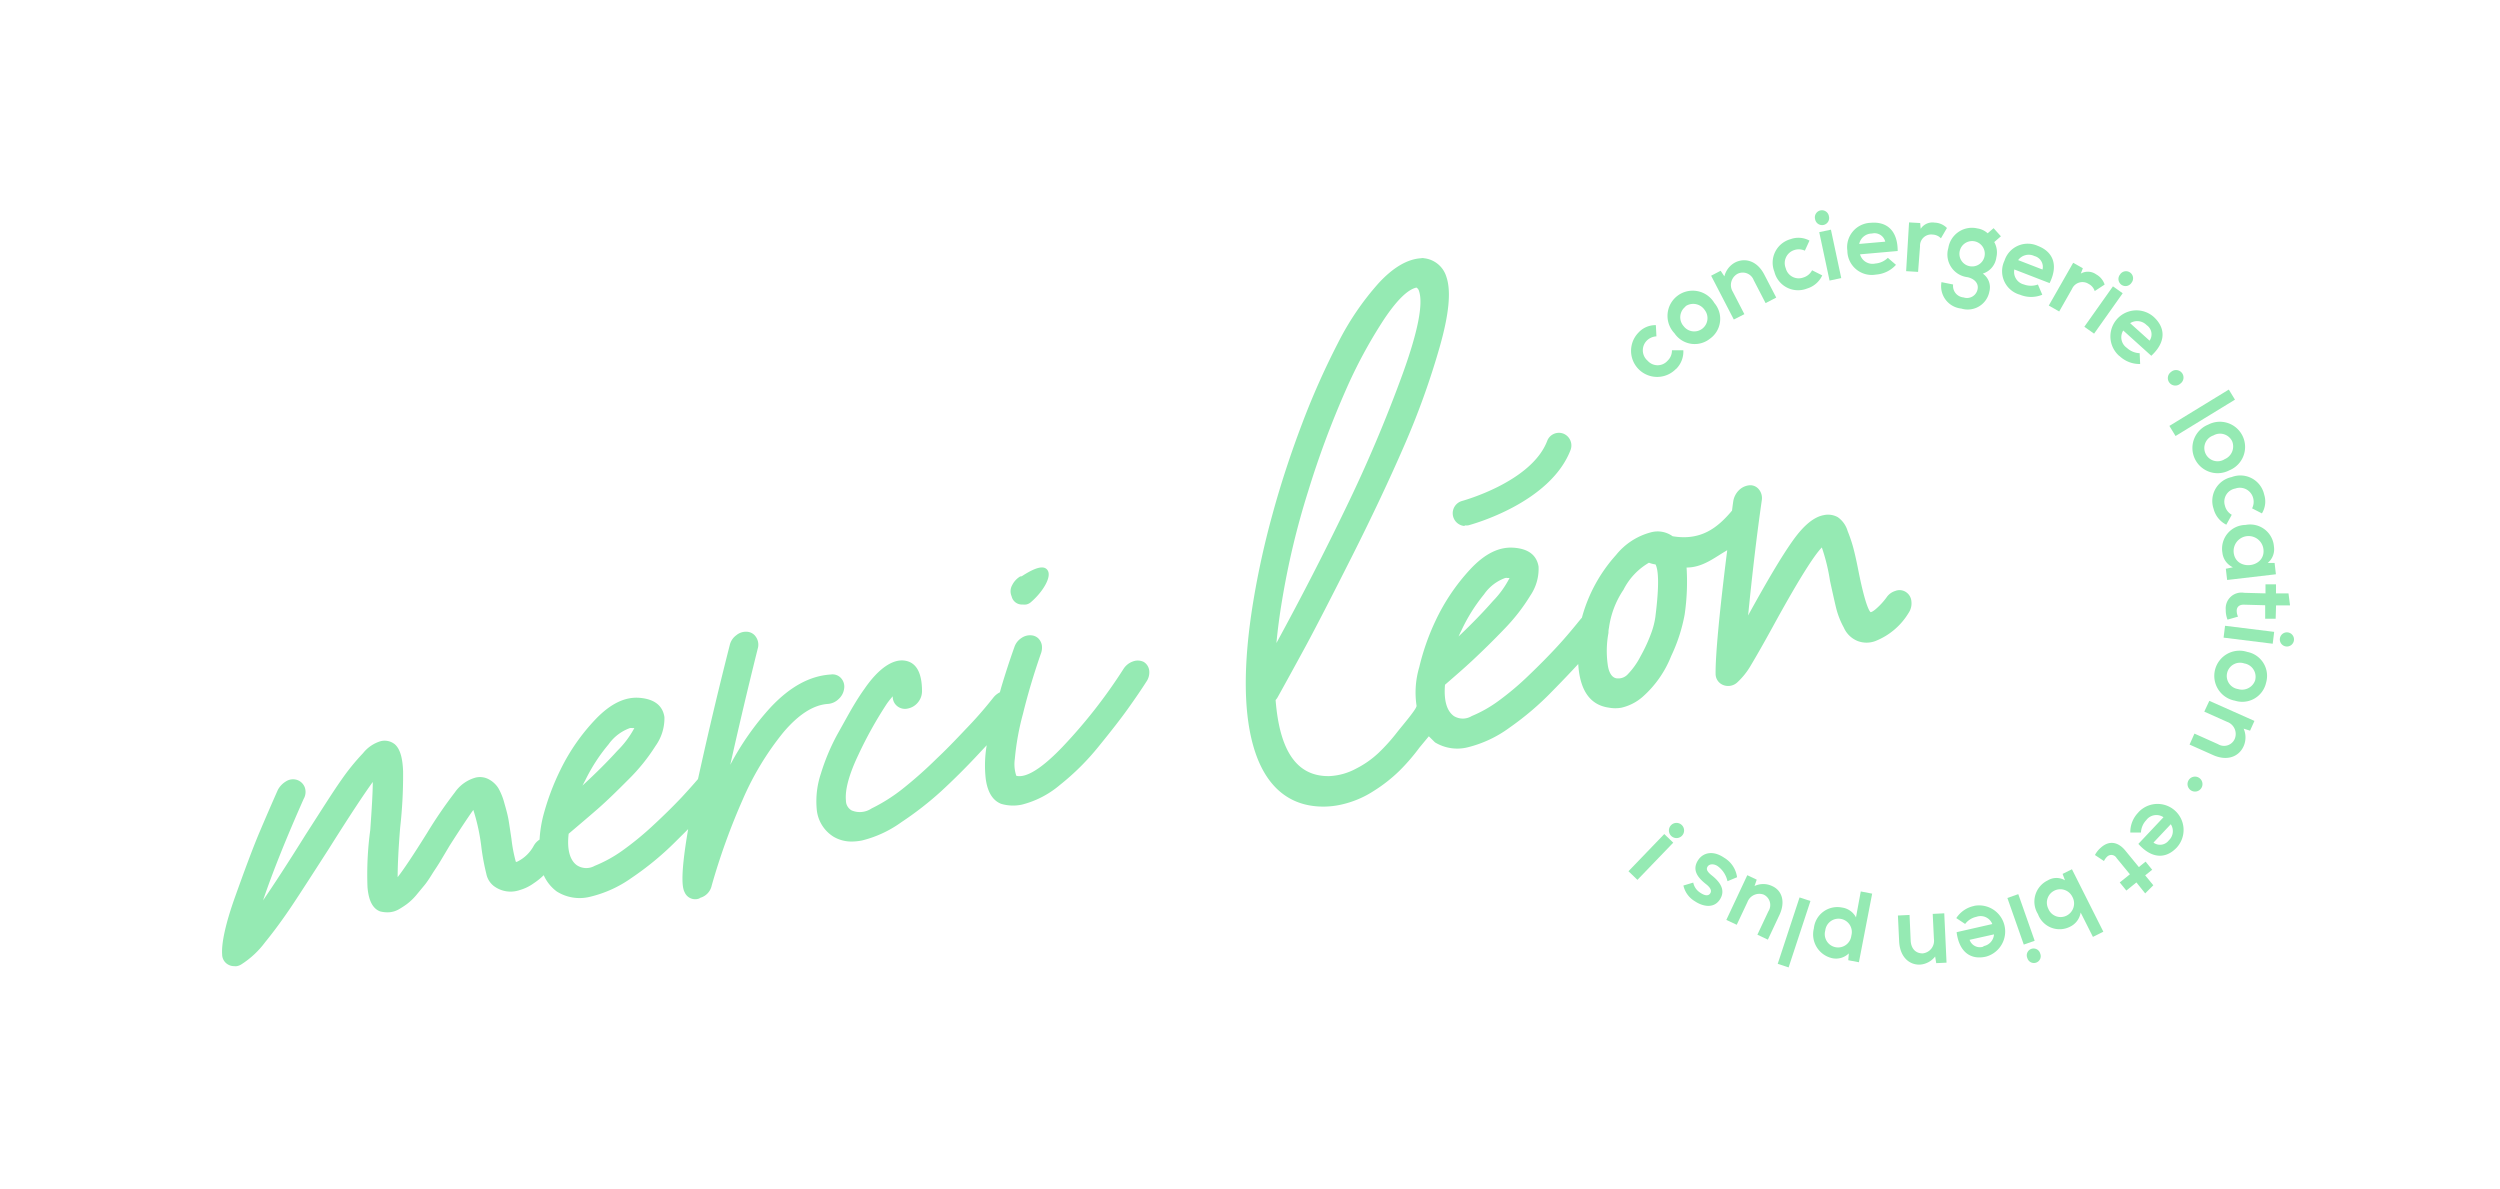 <svg id="logos" xmlns="http://www.w3.org/2000/svg" viewBox="0 0 307.56 146.27"><defs><style>.cls-1{fill:#95eab3;}</style></defs><path class="cls-1" d="M180.19,64.63a1.73,1.73,0,0,0,.45,0c.41-.11,10.06-2.72,12.58-9.28a1.57,1.57,0,0,0-.88-2,1.54,1.54,0,0,0-2,.9c-1.94,5.06-10.39,7.35-10.47,7.38a1.57,1.57,0,0,0,.32,3.08Z"/><path class="cls-1" d="M125.81,74.37a2.12,2.12,0,0,0,.42,0,1.21,1.21,0,0,0,.56-.26l.07-.06c1.42-1.22,2.59-3.12,2-3.92-.41-.58-1.37-.37-2.94.62a1.32,1.32,0,0,1-.28.16l-.12,0a2.59,2.59,0,0,0-1,1.08,1.53,1.53,0,0,0-.07,1.36A1.3,1.3,0,0,0,125.81,74.37Z"/><path class="cls-1" d="M103.17,86a2.08,2.08,0,0,0,.68-1.29,1.55,1.55,0,0,0-.38-1.28,1.4,1.4,0,0,0-1.26-.45c-2.57.16-5,1.49-7.37,4a33.85,33.85,0,0,0-5,7.11c1-4.46,2.12-9.25,3.38-14.29A1.69,1.69,0,0,0,93,78.36a1.4,1.4,0,0,0-1.11-.64,1.85,1.85,0,0,0-1.32.44,2.07,2.07,0,0,0-.79,1.19c-1.78,7-3,12.37-3.91,16.49-.62.73-1.3,1.48-2,2.24-1.08,1.14-2.29,2.33-3.6,3.54a37.58,37.58,0,0,1-3.75,3.06,16.42,16.42,0,0,1-3.36,1.84,2.1,2.1,0,0,1-2.2-.08c-.88-.64-1.22-2-1-3.87,1.18-1,2.36-2,3.51-3s2.46-2.28,3.84-3.67a23,23,0,0,0,3.34-4.14,5.84,5.84,0,0,0,1.09-3.54c-.21-1.42-1.24-2.22-3.05-2.37s-3.57.73-5.35,2.56a24.63,24.63,0,0,0-4.39,6.29,30.19,30.19,0,0,0-2.12,5.67,15.22,15.22,0,0,0-.45,2.92,2.13,2.13,0,0,0-.7.73,4.59,4.59,0,0,1-2.08,2,.17.17,0,0,1-.14,0,18.42,18.42,0,0,1-.54-2.82c-.15-1-.27-1.83-.36-2.35s-.26-1.18-.5-2a7.66,7.66,0,0,0-.74-1.87,3.11,3.11,0,0,0-1.12-1.07,2.3,2.3,0,0,0-1.68-.25,4.59,4.59,0,0,0-2.56,1.82,55.59,55.59,0,0,0-3.42,5c-1.68,2.69-2.89,4.51-3.62,5.43,0-1.15.07-3.19.31-6.1a57.13,57.13,0,0,0,.36-6.92c-.06-1.67-.38-2.75-1-3.31a2,2,0,0,0-1.75-.4,4.38,4.38,0,0,0-2.18,1.48A27.43,27.43,0,0,0,42,95.94c-1,1.41-2.42,3.67-4.38,6.71-2.17,3.48-3.94,6.2-5.26,8.12,1.2-3.54,2.89-7.73,5-12.49a1.7,1.7,0,0,0,.13-1.43,1.55,1.55,0,0,0-.94-.9,1.61,1.61,0,0,0-1.37.18,2.71,2.71,0,0,0-1,1.05c-.68,1.53-1.43,3.26-2.24,5.17s-1.8,4.58-3,7.93-1.71,5.77-1.61,7.13a1.43,1.43,0,0,0,.8,1.29,1.45,1.45,0,0,0,.68.16,1.24,1.24,0,0,0,.33,0,1.59,1.59,0,0,0,.6-.25,11,11,0,0,0,2.88-2.7c1.11-1.36,2.22-2.88,3.31-4.51s2.61-4,4.54-7c2.47-3.93,4.28-6.67,5.39-8.2,0,1.28-.12,3.26-.31,5.92a40.5,40.5,0,0,0-.34,7c.13,1.65.63,2.65,1.54,3a3.56,3.56,0,0,0,1.15.11,2.78,2.78,0,0,0,1.16-.36,10.59,10.59,0,0,0,1-.65A7.13,7.13,0,0,0,51.31,110l1-1.21q.39-.5,1-1.5c.45-.67.78-1.19,1-1.57l1-1.68c1.65-2.58,2.5-3.82,2.92-4.4a24.35,24.35,0,0,1,1,4.66,28.07,28.07,0,0,0,.6,3.2,2.52,2.52,0,0,0,.88,1.47,3.43,3.43,0,0,0,3.23.53,5.5,5.5,0,0,0,1.71-.83,8.07,8.07,0,0,0,1.24-1,5.06,5.06,0,0,0,1.6,2,5.27,5.27,0,0,0,4.08.66,14.62,14.62,0,0,0,5.13-2.33,36.53,36.53,0,0,0,5.33-4.38L84.66,102c-1.11,6.47-.62,7.4-.41,7.82a1.41,1.41,0,0,0,1.67.75.57.57,0,0,0,.23-.12,2,2,0,0,0,1.41-1.52,80.67,80.67,0,0,1,3.81-10.56,35.28,35.28,0,0,1,5-8.27c1.87-2.21,3.71-3.39,5.49-3.5A2.1,2.1,0,0,0,103.17,86ZM72,96a21.45,21.45,0,0,1,2.87-4.43,5.5,5.5,0,0,1,2.63-2,1,1,0,0,1,.3,0h.24a11.56,11.56,0,0,1-2.1,2.8c-1.2,1.33-2.64,2.76-4.29,4.28C71.78,96.42,71.9,96.18,72,96Z"/><path class="cls-1" d="M140.7,81.43a1.68,1.68,0,0,0-1.34-.05,2.24,2.24,0,0,0-1.14.91h0a63.71,63.71,0,0,1-7.53,9.62c-3.15,3.29-4.81,3.75-5.66,3.53a4.5,4.5,0,0,1-.18-2.09,31.69,31.69,0,0,1,1-5.53c.59-2.42,1.34-4.94,2.24-7.51a2.1,2.1,0,0,0,.08-.94,1.59,1.59,0,0,0-.38-.78,1.38,1.38,0,0,0-.82-.42,1.84,1.84,0,0,0-1.32.33,2.11,2.11,0,0,0-.86,1.12c-.6,1.68-1.15,3.38-1.63,5l-.15.55a2.4,2.4,0,0,0-.78.62h0c-.79,1-1.78,2.19-3,3.47s-2.51,2.67-4,4.07A52.21,52.21,0,0,1,111,97.08a21,21,0,0,1-3.78,2.38,2.58,2.58,0,0,1-2.45.24,1.39,1.39,0,0,1-.7-1.21c-.13-1.34.39-3.24,1.54-5.65a49.68,49.68,0,0,1,3.51-6.29,11.08,11.08,0,0,1,.71-.89v0a1.45,1.45,0,0,0,.28.93,1.52,1.52,0,0,0,1.6.57,2.12,2.12,0,0,0,1.23-.76,2.16,2.16,0,0,0,.49-1.36c0-2.3-.72-3.57-2.14-3.77s-3.16.89-4.93,3.46c-.42.58-.88,1.29-1.37,2.11s-1.13,2-2,3.55a26.06,26.06,0,0,0-2,4.78,10.72,10.72,0,0,0-.52,4.3,4.43,4.43,0,0,0,2.08,3.47,4.35,4.35,0,0,0,2.26.59,6.78,6.78,0,0,0,1.23-.13,14,14,0,0,0,4.85-2.25,40.62,40.62,0,0,0,4.92-3.83c1.44-1.33,2.95-2.82,4.47-4.45l1.11-1.19a14.71,14.71,0,0,0-.12,4.14c.22,1.62.84,2.65,1.89,3.07a5.18,5.18,0,0,0,2.55.1,11.6,11.6,0,0,0,4.67-2.41,30.29,30.29,0,0,0,4.79-4.76c1.5-1.84,2.7-3.38,3.55-4.57s1.63-2.32,2.3-3.37a2,2,0,0,0,.36-1.39A1.43,1.43,0,0,0,140.7,81.43Z"/><path class="cls-1" d="M235.15,74a1.5,1.5,0,0,0-.64-1.14,1.42,1.42,0,0,0-1.34-.16,2,2,0,0,0-1.09.81,8.54,8.54,0,0,1-1.22,1.34c-.46.41-.67.46-.73.46h0c-.1-.07-.62-.62-1.53-5.24-.24-1.23-.46-2.16-.62-2.75s-.38-1.25-.68-2a3.16,3.16,0,0,0-1.2-1.69,2.45,2.45,0,0,0-1.71-.26c-1.24.22-2.5,1.26-3.86,3.18s-3.1,4.86-5.38,9l-.09.17c.46-4.65,1-9.42,1.69-14.23a1.68,1.68,0,0,0-.37-1.29,1.35,1.35,0,0,0-1.24-.49,2.12,2.12,0,0,0-1.24.63,2.47,2.47,0,0,0-.66,1.28c-.06.4-.11.8-.16,1.2-1.79,2.13-3.83,3.73-7.31,3.15a3.15,3.15,0,0,0-2.67-.48,8.16,8.16,0,0,0-4.29,2.79A18.86,18.86,0,0,0,194.61,76a1.8,1.8,0,0,0-.18.2h0c-.81,1-1.75,2.14-2.8,3.28s-2.26,2.37-3.54,3.59a35.1,35.1,0,0,1-3.7,3.13,15.67,15.67,0,0,1-3.33,1.89,2.09,2.09,0,0,1-2.2,0c-.88-.63-1.25-1.93-1.09-3.85,1.15-1,2.32-2,3.45-3.06s2.43-2.32,3.79-3.74a23.32,23.32,0,0,0,3.27-4.19,5.84,5.84,0,0,0,1-3.55c-.24-1.42-1.27-2.2-3.09-2.32s-3.56.78-5.3,2.64a24.83,24.83,0,0,0-4.29,6.36,29,29,0,0,0-2,5.71,10.93,10.93,0,0,0-.33,4.73c.06.36-1.76,2.45-2.46,3.35a22.83,22.83,0,0,1-2.21,2.45,11.77,11.77,0,0,1-2.79,1.95,7.59,7.59,0,0,1-3.28.91c-3.94.06-6.1-3-6.6-9.36a1.76,1.76,0,0,0,.25-.34q1.53-2.75,3.47-6.32c1.3-2.41,3.21-6.12,5.67-11s4.65-9.53,6.42-13.61a96.69,96.69,0,0,0,4.37-12.14c1.16-4.07,1.43-6.9.83-8.65a3.23,3.23,0,0,0-2.75-2.29.76.76,0,0,0-.36,0c-1.68.1-3.44,1.13-5.23,3.07a34,34,0,0,0-5,7.36,94.75,94.75,0,0,0-4.44,10c-1.38,3.64-2.61,7.38-3.63,11.13a103.78,103.78,0,0,0-2.34,10.62c-1.32,8-1.23,14.26.25,18.64s4.38,6.71,8.54,6.64h0a10,10,0,0,0,2-.24,12.13,12.13,0,0,0,4-1.67,18.81,18.81,0,0,0,3.22-2.53,24.72,24.72,0,0,0,2.42-2.81l1.16-1.4.76.75a5.28,5.28,0,0,0,4.09.59,14.58,14.58,0,0,0,5.09-2.41A35.82,35.82,0,0,0,191,85c1.28-1.3,2.33-2.41,3.16-3.31.2,3.26,1.47,5.06,3.79,5.37a4.22,4.22,0,0,0,1.54,0,6,6,0,0,0,2.6-1.34,13.1,13.1,0,0,0,3.5-5,20.51,20.51,0,0,0,1.66-5.1,27.85,27.85,0,0,0,.24-5.8c2,0,3.43-1.23,5-2.13-1,7.93-1.45,13-1.43,15.17a1.47,1.47,0,0,0,.95,1.42,1.65,1.65,0,0,0,1.74-.35,8.94,8.94,0,0,0,1.66-2.1c.6-1,1.51-2.58,2.72-4.79,3.57-6.52,5.23-8.91,6-9.69a23.38,23.38,0,0,1,1,4.08c.32,1.48.57,2.59.75,3.34a10.06,10.06,0,0,0,.95,2.43,3.12,3.12,0,0,0,1.73,1.67,3.08,3.08,0,0,0,2.14,0,8.35,8.35,0,0,0,4.1-3.46A2.1,2.1,0,0,0,235.15,74Zm-55.37,3.58a21.14,21.14,0,0,1,2.8-4.47,5.36,5.36,0,0,1,2.59-2,.72.72,0,0,1,.3,0h.24a11.71,11.71,0,0,1-2.05,2.84c-1.17,1.34-2.59,2.8-4.22,4.35C179.55,78.05,179.66,77.82,179.78,77.58Zm-22.05-3.75a96.83,96.83,0,0,1,3.21-13.41,112.52,112.52,0,0,1,4.56-12.28,59.2,59.2,0,0,1,4.81-8.92c1.57-2.33,2.9-3.62,3.95-3.84h0a.7.7,0,0,1,.31.42c.54,1.57-.13,5-2,10.17a174.23,174.23,0,0,1-7.07,16.67c-2.58,5.35-5.43,10.89-8.47,16.47C157.19,77.42,157.42,75.66,157.73,73.83Zm45.93,2a9.53,9.53,0,0,1-.5,2,19.3,19.3,0,0,1-1.33,2.9,9.25,9.25,0,0,1-1.65,2.3,1.57,1.57,0,0,1-1.2.43c-.24,0-1-.13-1.2-1.76a12.17,12.17,0,0,1,.1-3.84,2.46,2.46,0,0,1,.06-.61,11,11,0,0,1,1.79-4.7,8,8,0,0,1,3.13-3.32,3.71,3.71,0,0,0,.81.21C204,70.07,204.17,71.75,203.66,75.81Z"/><path class="cls-1" d="M206.18,45.41a3,3,0,0,0,.91-2.32l-1.4,0a1.73,1.73,0,0,1-.54,1.29,1.63,1.63,0,0,1-2.45,0,1.69,1.69,0,0,1-.1-2.48,1.82,1.82,0,0,1,1.18-.52L203.71,40a2.83,2.83,0,0,0-2.15.93,3.21,3.21,0,0,0,4.62,4.46Z"/><path class="cls-1" d="M210.35,41.68a3,3,0,0,0,.56-4.4A3.1,3.1,0,1,0,206,41,3,3,0,0,0,210.35,41.68Zm-3-4a1.7,1.7,0,0,1,2.37.46,1.62,1.62,0,1,1-2.58,2A1.65,1.65,0,0,1,207.36,37.72Z"/><path class="cls-1" d="M214.6,38.65l-1.42-2.75a1.58,1.58,0,0,1,.57-2.21,1.44,1.44,0,0,1,2,.78l1.46,2.82,1.31-.68-1.47-2.83c-.87-1.69-2.36-2.12-3.61-1.48A2.66,2.66,0,0,0,212.14,34l-.46-.69-1.17.61,2.79,5.39Z"/><path class="cls-1" d="M222.3,35.5a3,3,0,0,0,1.88-1.62l-1.25-.63a1.79,1.79,0,0,1-1.08.89A1.64,1.64,0,0,1,219.69,33a1.68,1.68,0,0,1,1.06-2.24,1.76,1.76,0,0,1,1.29.08l.57-1.24a2.83,2.83,0,0,0-2.32-.18,3,3,0,0,0-2,4A3,3,0,0,0,222.3,35.5Z"/><path class="cls-1" d="M225,26.6a.87.87,0,1,0-1.7.36A.87.87,0,1,0,225,26.6Z"/><rect class="cls-1" x="224.43" y="28.36" width="1.47" height="6.09" transform="translate(-1.6 47.64) rotate(-12.04)"/><path class="cls-1" d="M230.79,33.78a3.65,3.65,0,0,0,2.46-1.2l-1-.86a2.46,2.46,0,0,1-1.54.7,1.59,1.59,0,0,1-1.88-1.13l4.63-.41c0-2.51-1.33-3.65-3.32-3.47a3,3,0,0,0-2.87,3.43A3,3,0,0,0,230.79,33.78Zm-.5-5.05a1.36,1.36,0,0,1,1.64,1l-3.2.28A1.6,1.6,0,0,1,230.29,28.73Z"/><path class="cls-1" d="M236.21,30.31a1.38,1.38,0,0,1,1.57-1.45,1.47,1.47,0,0,1,1,.46l.74-1.27a2.21,2.21,0,0,0-1.5-.66,1.73,1.73,0,0,0-1.73.76l-.06-.71-1.37-.08-.36,6,1.47.09Z"/><path class="cls-1" d="M244.74,35.87a2.05,2.05,0,0,0-.81-2.21,2.41,2.41,0,0,0,1.67-2,2.59,2.59,0,0,0-.26-1.88l.82-.71-.9-1-.73.63a2.38,2.38,0,0,0-1.27-.6,2.94,2.94,0,0,0-3.57,2.42,2.81,2.81,0,0,0,2.36,3.58c.72.15,1.41.67,1.24,1.49a1.33,1.33,0,0,1-1.73,1A1.42,1.42,0,0,1,240.28,35l-1.43-.29a2.76,2.76,0,0,0,2.43,3.25A2.71,2.71,0,0,0,244.74,35.87Zm-2.42-3.12a1.55,1.55,0,0,1-1.19-2,1.56,1.56,0,1,1,1.19,2Z"/><path class="cls-1" d="M248.51,36.26a3.61,3.61,0,0,0,2.74,0L250.71,35A2.46,2.46,0,0,1,249,35a1.59,1.59,0,0,1-1.19-1.85l4.34,1.68c1.11-2.25.41-3.87-1.45-4.58a3,3,0,0,0-4.1,1.82A3,3,0,0,0,248.51,36.26Zm1.77-4.76a1.38,1.38,0,0,1,1,1.66l-3-1.16A1.61,1.61,0,0,1,250.28,31.5Z"/><path class="cls-1" d="M253.33,38.32l1.58-2.78a1.4,1.4,0,0,1,2.06-.6,1.49,1.49,0,0,1,.73.87l1.22-.8a2.21,2.21,0,0,0-1.05-1.26,1.74,1.74,0,0,0-1.88-.09l.25-.66-1.19-.67-3,5.26Z"/><path class="cls-1" d="M262.23,34.78a.87.87,0,1,0-1.42-1A.87.87,0,1,0,262.23,34.78Z"/><rect class="cls-1" x="255.74" y="37.41" width="6.09" height="1.47" transform="translate(78.11 227.3) rotate(-54.7)"/><path class="cls-1" d="M260.73,43.78a3.57,3.57,0,0,0,2.56,1l-.06-1.33a2.42,2.42,0,0,1-1.57-.65,1.58,1.58,0,0,1-.45-2.14l3.45,3.11c1.84-1.7,1.76-3.46.28-4.8a3.2,3.2,0,1,0-4.21,4.83ZM264.09,40a1.37,1.37,0,0,1,.36,1.91l-2.39-2.15A1.61,1.61,0,0,1,264.09,40Z"/><path class="cls-1" d="M268.23,47.2a.92.92,0,1,0-1.14-1.44A.92.92,0,1,0,268.23,47.2Z"/><rect class="cls-1" x="267.36" y="49.23" width="8.6" height="1.46" transform="matrix(0.85, -0.52, 0.52, 0.85, 14.03, 149.58)"/><path class="cls-1" d="M271.66,52.24a3.1,3.1,0,1,0,2.6,5.62,3.1,3.1,0,1,0-2.6-5.62Zm2,4.27a1.63,1.63,0,1,1-1.36-2.94,1.65,1.65,0,0,1,2.31.72A1.7,1.7,0,0,1,273.64,56.51Z"/><path class="cls-1" d="M274.55,58.69a3,3,0,0,0-2.22,3.92,3,3,0,0,0,1.56,1.94l.67-1.22a1.75,1.75,0,0,1-.84-1.12A1.64,1.64,0,0,1,275,60.1a1.69,1.69,0,0,1,2.19,1.16,1.76,1.76,0,0,1-.13,1.28l1.21.62a2.8,2.8,0,0,0,.28-2.31A3,3,0,0,0,274.55,58.69Z"/><path class="cls-1" d="M276.26,64.58A2.92,2.92,0,0,0,273.41,68a2.24,2.24,0,0,0,1.29,1.79l-.87.18.16,1.38,6-.7-.16-1.4-.84,0a2.18,2.18,0,0,0,.76-2A2.93,2.93,0,0,0,276.26,64.58Zm2.2,3c.26,2.3-3.39,2.72-3.66.42a1.84,1.84,0,0,1,3.66-.42Z"/><path class="cls-1" d="M281.54,73,280,73l0-1.11-1.29,0,0,1.11-2.62-.07a1.94,1.94,0,0,0-2.27,2.08,3.18,3.18,0,0,0,.22,1.22l1.29-.37a1.68,1.68,0,0,1-.16-.72c0-.46.3-.76.88-.75l2.62.07,0,1.66,1.29,0,.05-1.64,1.72,0Z"/><path class="cls-1" d="M281.45,77.8a.87.87,0,1,0-.21,1.73A.87.87,0,1,0,281.45,77.8Z"/><rect class="cls-1" x="275.92" y="75.04" width="1.47" height="6.09" transform="translate(165.17 343.05) rotate(-82.94)"/><path class="cls-1" d="M276.46,80.2a3.1,3.1,0,1,0-1.51,6A3,3,0,0,0,278.78,84,3,3,0,0,0,276.46,80.2Zm1,3.43a1.71,1.71,0,0,1-2.14,1.14,1.63,1.63,0,1,1,.79-3.15A1.66,1.66,0,0,1,277.45,83.63Z"/><path class="cls-1" d="M271.18,87.55,274,88.81a1.58,1.58,0,0,1,.93,2.08,1.43,1.43,0,0,1-2.06.66l-2.9-1.3-.6,1.35,2.91,1.3c1.74.77,3.17.18,3.74-1.1a2.67,2.67,0,0,0,0-2.16l.79.25.54-1.2-5.55-2.47Z"/><path class="cls-1" d="M270.45,95.64a.92.92,0,0,0-1,1.53A.92.92,0,1,0,270.45,95.64Z"/><path class="cls-1" d="M263.08,99.94a3.43,3.43,0,0,0-1,2.48h1.31a2.36,2.36,0,0,1,.65-1.52,1.55,1.55,0,0,1,2.12-.36l-3.09,3.28c1.67,1.87,3.41,1.85,4.73.44a3.2,3.2,0,0,0-4.74-4.31Zm3.74,3.44a1.35,1.35,0,0,1-1.89.28l2.13-2.26A1.55,1.55,0,0,1,266.82,103.38Z"/><path class="cls-1" d="M264.77,107l-.81-1-.83.67-1.64-2c-.95-1.18-2.06-1.25-3-.42a3,3,0,0,0-.76.94l1.11.74a1.73,1.73,0,0,1,.42-.57.74.74,0,0,1,1.13.2l1.64,2-1.25,1,.81,1,1.24-1,1.08,1.35,1-1-1-1.22Z"/><path class="cls-1" d="M253.75,107.51l.29.79a2.05,2.05,0,0,0-2.1,0,2.9,2.9,0,0,0-1.22,4.16,2.83,2.83,0,0,0,4,1.52,2.33,2.33,0,0,0,1.25-1.72l1.51,3,1.28-.64-3.86-7.68Zm.5,5.13a1.63,1.63,0,0,1-2.26-.85,1.65,1.65,0,1,1,2.95-1.48A1.68,1.68,0,0,1,254.25,112.64Z"/><rect class="cls-1" x="247.92" y="110.08" width="1.42" height="6.08" transform="translate(-23.44 88.85) rotate(-19.37)"/><path class="cls-1" d="M249.41,117.86a.84.84,0,1,0,1.58-.56A.84.84,0,1,0,249.41,117.86Z"/><path class="cls-1" d="M242.88,111.45a3.44,3.44,0,0,0-2.21,1.5l1.09.72a2.34,2.34,0,0,1,1.39-.88,1.54,1.54,0,0,1,1.95.89l-4.39,1c.32,2.49,1.77,3.45,3.65,3a3.21,3.21,0,0,0-1.48-6.24Zm1.15,5a1.33,1.33,0,0,1-1.72-.83l3-.67A1.57,1.57,0,0,1,244,116.4Z"/><path class="cls-1" d="M237.77,112.43l.15,3.09a1.56,1.56,0,0,1-1.39,1.77c-.91,0-1.42-.64-1.47-1.56l-.14-3.17-1.43.07.15,3.18c.09,1.9,1.23,2.92,2.58,2.86a2.58,2.58,0,0,0,1.85-1l.13.82,1.27-.06-.28-6.07Z"/><path class="cls-1" d="M228.33,112.86a2.28,2.28,0,0,0-1.72-1.21,2.9,2.9,0,0,0-3.46,2.56,3,3,0,0,0,2.3,3.68,2.26,2.26,0,0,0,2-.6l-.07.84,1.31.25,1.63-8.44-1.4-.27Zm-.57,2.24a1.64,1.64,0,1,1-3.21-.62,1.64,1.64,0,1,1,3.21.62Z"/><rect class="cls-1" x="216.42" y="114" width="8.6" height="1.41" transform="translate(42.78 288.53) rotate(-71.79)"/><path class="cls-1" d="M218,109a2.53,2.53,0,0,0-2.15,0l.27-.78-1.16-.55-2.58,5.5,1.28.6,1.32-2.8a1.56,1.56,0,0,1,2-.91,1.42,1.42,0,0,1,.57,2.06l-1.35,2.87,1.29.61,1.35-2.88C219.71,111,219.26,109.55,218,109Z"/><path class="cls-1" d="M210.67,107.76c-.64-.5-.82-.82-.58-1.17s.83-.33,1.27,0a3.09,3.09,0,0,1,1.16,1.82l1.18-.49a3.29,3.29,0,0,0-1.59-2.4c-1.36-.93-2.56-.63-3.17.25-.91,1.33.08,2.32.94,3,.58.45.73.83.51,1.15s-.65.29-1.21-.09a1.91,1.91,0,0,1-.87-1.25l-1.21.36a3,3,0,0,0,1.4,1.93c.87.59,2.29,1,3.08-.2S211.52,108.45,210.67,107.76Z"/><rect class="cls-1" x="199.93" y="104.68" width="6.35" height="1.53" transform="translate(-13.73 178.62) rotate(-46.09)"/><path class="cls-1" d="M205.58,101.52a.93.93,0,1,0,1.34,1.3A.93.93,0,1,0,205.58,101.52Z"/></svg>